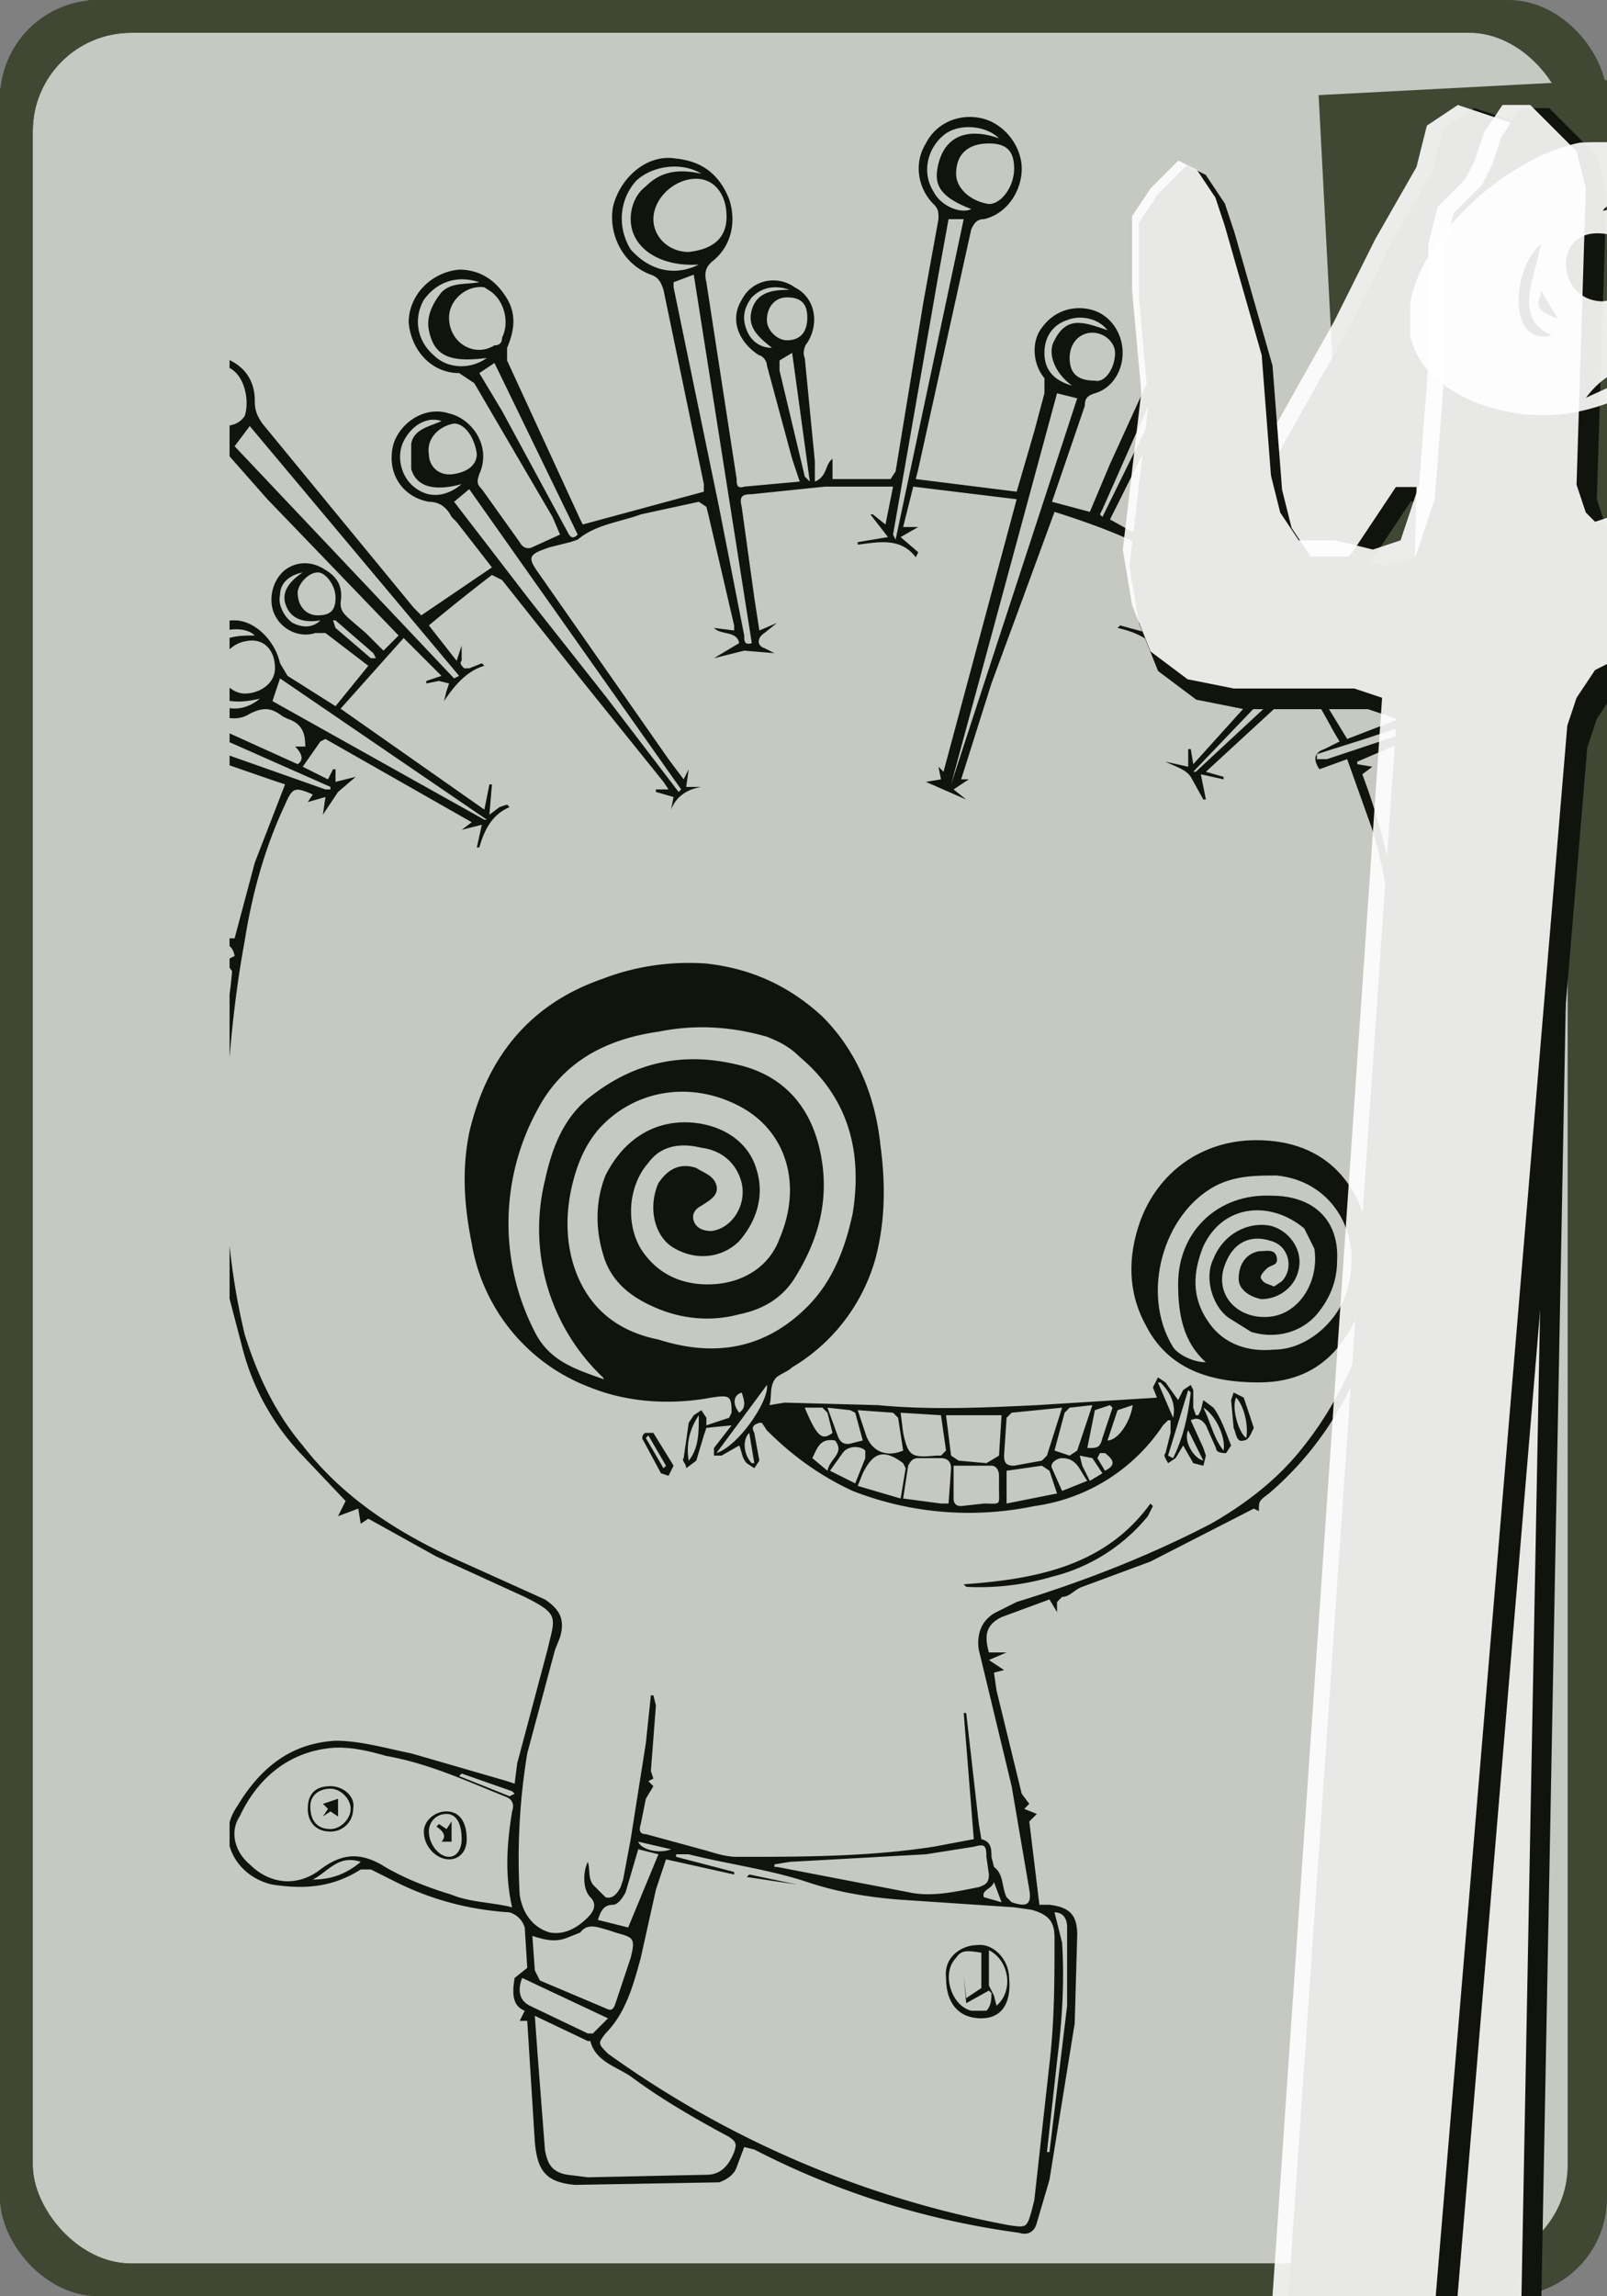 <?xml version="1.0" encoding="UTF-8"?><svg xmlns="http://www.w3.org/2000/svg" width="245" height="350" viewBox="0 0 245 350" fill="#212"><rect x="0" y="0" width="245" height="350" fill="#808080" stroke="none"/><style type="text/css"><![CDATA[text { font-family: monospace; font-size: 21px;}]]></style><defs><symbol id="num_0" viewBox="0 0 57.7 273"><path d="m41 266-2 5-3 2h-3l-8-1-4-2-4-3-2-4-5-11-2-10-5-44-3-44 1-45 4-44 3-21 3-11 3-11 4-8 3-4 4-4 7-4 5-2h5l4 4 3 4 3 9 3 15 2 15 1 30v48l-3 47-5 47-9 47Zm-15-20 3 3 3-4 2-9 7-52 4-51 1-52-3-51-3-9-1-3-2-2-2 2-2 3-3 3-2 3-1 5-7 47-5 47-1 23v12l1 12 1 23 3 23 2 12 3 12 2 3Z"/></symbol><symbol id="num_1" viewBox="0 0 31.6 222.4"><path d="m16 127 2-90h-2l-2 3-2 3-3 4-3 2-3-1-2-2-1-4 1-5 9-16 4-8 4-7 1-4 3-2 3 1 3 1 3 3 1 4-4 212-3 1h-3l-2-1-2-4-1-3-1-44v-43Z"/></symbol><symbol id="num_2" viewBox="0 0 71.5 249"><path d="m55 234 3 5-1 2-3 2-3 2-7 2-8 1-12 1-12-1-5-2-4-3-2-4-1-4 4-81 9-87 3-6 4-4 3-4 5-3 6-3 6-4 6-4 6-6 4-5 2-5-1-4-2-2-3-1-6-1-9 1-10 1-4 2-4-1-4-3-1-4V8l2-3 3-1h10l9-3 10-1 11 4 5 3 4 5 3 7v19l-3 9-3 4-4 5-6 3-11 5-6 3-5 2-4 2-3 3-1 4-8 73-4 78 2 3 3 3 5 1 9 2 7-2 8-3h5l3 1Z"/></symbol><symbol id="num_3" viewBox="0 0 72.4 249"><path d="m66 50-3 5 1 3 3 4 3 10 2 28v15l-1 14-4 49-5 25-5 25-4 8-3 4-5 5-5 3-5 1H25l-8-4-5-4-5-4-5-7-2-7v-9l1-4 3-2h3l3 2 2 4 1 10 4 5 4 3 4 1 5-1 5-2 4-4 6-8 4-9 7-59 1-30 1-15-1-14v-8l-1-7-2-5-4-3-4-1-6-1-6 1-4-1-4-4-1-4 2-3 2-5 3-2h9l5-1 6-5 4-5 2-5-1-7-2-4-3-4-4-2h-6l-14 3h-8l-3-1-2-2v-3l2-3 3-1 18-5 6-2 7-1 5 2 7 4 5 7 3 9v16l-2 6-3 6Z"/></symbol><symbol id="num_4" viewBox="0 0 81.2 247.9"><path d="m3 9 3-3 2 1 2 3 1 3 2 7 2 7 1 13 1 4 2 3h4l4 1 3-1 1-3 1-3 1-13V15l1-4 3-3 1-2 1-3 2-3h3l2 2 3 3 1 4-1 32 1 3 1 1 3-1 10-2 10-1h4l2 3 1 3-1 4-4 3-4 2-9 2-8 1-4 2-2 3-1 3-15 179-3 2h-4l-5-1-3-1-2-3v-4L28 64l-3-1H12l-5-1-4-3-2-5-1-6 2-17-1-11v-8l2-3Z"/></symbol><symbol id="num_5" viewBox="0 0 79.1 256.6"><path d="M24 44v5h5l9-2 9-1h7l8 1 6 2 6 4 4 6 1 7-10 74-12 74-3 15-2 7-3 8-3 4-4 4-7 3-8 2h-8l-9-1-5-2-3-4-1-4v-7l-1-8v-3l1-3 3-1h3l2 3 1 4 1 7 2 3 3 2h3l4-1 6-4 3-5 4-9 14-68 10-69V73l-1-4-3-2-4-1-7-1-7-2-24 5-3-1-2-2-1-4 2-11 1-11 1-11-1-16V9l2-2h3l56-7 4 1 2 3 1 4-1 3-3 2-3 1-9 2-10 1-18 1h-4l-2 2-1 3-1 11-3 10Z"/></symbol><symbol id="num_6" viewBox="0 0 71.5 282.4"><path d="M38 44v4l2 1h3l10 1 6 1 4 2 4 4 2 5 1 7 1 7v14l-10 91-14 91-2 5-3 4-3 1H27l-8-2-6-3-7-4-4-3-1-4-1-5 7-119L20 22l4-9 4-5 6-3 21-5h7l5 2 3 3 1 3-1 5-1 3-3 1-4 1-8-1-4 1-3 2-2 4-3 7-2 6-2 7Zm19 25-2-4-5-1H40l-4 1-2 2-3 5-2 7-18 179 3 5 5 4 4 1 5-1 4-2 3-5 4-9 4-25 3-25-2-9v-5l2-4 2-7 7-51 3-52-1-4Z"/></symbol><symbol id="num_7" viewBox="0 0 75.3 246.1"><path d="M1 236 57 19l-2-1-3 1-9 2H29l-3-1-1-3-2-4-1-4V5l3-2 3-1 39-2 4 1 3 2 1 4v4L9 244l-3 2-3-1-2-2-1-3 1-4Z"/></symbol><symbol id="num_8" viewBox="0 0 56.5 280.7"><path d="m42 277-5 4-6-2-5-4-5-5-5-5-5-9-4-8-4-9-2-9-1-32 1-32 3-32 6-32v-6l-2-6-2-5-2-11V45l2-14 4-14 2-7 4-5 5-3 5-2h14l3 1 3 3 2 4 2 6 2 6 1 13v12l-2 26-2 10-3 10-2 5-1 5 2 4 4 6 2 6 6 92-1 15-1 14-2 15-3 10-4 9-4 5Zm-15-19 4 3 3-3 2-7 3-22 1-23-1-45-1-23-2-12-2-11-1-4-2-3-3-1-3 2-1 3-3 12-2 11-2 26-1 26 1 26 1 13 3 13 1 8 3 8 2 3Zm8-245-4-2-5 3-2 4-5 10v12l1 32v3l2 3 3 1h5l4-1 4-3 1-4 2-7v-7l-1-19v-9l-2-9-1-4-2-3Z"/></symbol><symbol id="num_9" viewBox="0 0 57.7 283.6"><path d="m36 100-2-3-4 1-4 2h-4l-5-1-4-3-4-5-3-6-5-14-1-8 1-12 2-11 2-12 4-12 1-4 2-4 4-2 5-2 5-3 7-1 7 2 6 3h5l3 1 3 3 1 4-8 130-1 65 1 68-3 3-4 3-3 2-3-1-2-3-1-3 2-177Zm5-82-2-2-5 2-3 4-5 8-1 7-2 7-1 13 1 13 1 5 2 3 3 1 2-1 3-4 5-8 1-7 1-8 1-30-1-3Z"/></symbol><symbol id="icon_1" viewBox="0 0 247.9 150.5"><path d="M61 0c47-1 88 17 124 48 20 18 40 35 51 59l11 24v2c1 6 2 11-2 15-5 4-11 2-15-2-12-9-26-14-41-15l-59-3-38-4c-33-6-57-26-75-54L1 31c-3-10 0-14 8-20C24 2 42-1 61 0Zm17 17h-8c-16-2-29-2-43 4-10 4-11 7-8 16 5 17 16 29 26 42 14 20 36 27 58 31-16-29-25-60-25-93Zm44 94c27 2 56 3 85-6-15-29-37-47-62-64l-23 70Z"/></symbol><symbol id="icon_2" viewBox="0 0 283.5 160.3"><path d="M94 14c45 14 104 35 150 37l29 3c12 0 9 12 10 21-2 11-7 88-19 85-49-7-96-26-136-57-12-8 7-9 9-32 2-6 2-8-5-8l-38-6m78 55c4 1 7 4 11 1l22-15c11-9 24-16 35-26 4-7 14-7 20-13 11-6 14 5 14 14 0 5-19 18-24 21l-44 32c10 2 22 12 30 4l36-28c-3 28 3 21-20 37 6 2 11 2 16-3v5l1 1 6-51V66c0-7-2-9-9-10-28-3-55-3-83-9-3-1-6 0-10 2l-27 16c-3 2-2 6-3 10l38-23c6-5 14-2 21-1l-63 44c5 2 19 12 23 9l34-23 36-25c7-2 14 0 22 0l-82 56Zm-45-14c37 32 84 50 131 59 9 1 8 3 10-7l1-7c-33-4-64-15-94-29l-41-20c-3-1-4 2-7 4Zm132-20c-2-15-15-9-12 4 1 3 2 5 6 5 5 0 6-5 6-9Zm16-21c7 25-1 52-3 78 2-11 15-77 3-78Zm-27 31c-5-7-4-12 0-18-9 0-7 16 0 18ZM147 49l13-7c-6-2-12 1-13 7Zm35-4v-1l-28-7v1l28 7Zm-34-9-7-2v1l7 1ZM94 57c-16-2-33-6-47-15h-4c-10 6-20 8-31 4-28-11-2-42 18-46 22-1 43 8 64 14m-61 2c-8 0-7 12 1 12 8-1 8-12-1-12Zm43 17c-1-16-17-6-7 3 3 3 6 0 7-3Zm-51 1c-7-3-3-10-2-16-5 4-6 18 2 16Zm33 7v1c5 2 10 5 15 5l1-1-16-5ZM48 10v1l15 3v-1l-15-3Zm33 10c-2-3-11-6-14-5 5 3 9 4 14 5Zm-28-2 13 4c-1-3-9-5-13-4ZM42 40h-1c-3-1-7 1-10 5l11-5Zm1-19v1c13 2 11-4 0-1Zm10 10c2 2 6 4 9 2l-9-3Zm-12-2c3 1 6 2 10 1-3-2-6-2-10-1Zm-7-17 9-1c2-4-8-1-9 1Zm14 22h-1a1363 1363 0 0 1 1 0Zm38 16c-2-2-6-3-8-1 3 1 5 2 8 1Zm-1-9c-2-2-4-2-7-2 2 3 4 3 7 2ZM43 17v1h6c-2-2-4-2-6-1Zm14 5-1 1c2 1 4 2 6 1v-1l-5-1Zm27 8 1-1c-6-4-8 0-1 1Zm-61-3c-1 2 0 3 3 4l-3-5Z"/></symbol><symbol id="icon_3" viewBox="0 0 274.7 188.8"><path d="m274 74-2-4-8-17c-7-11-18-17-30-21l-16-3-1 1 1 2c5 8 8 17 10 27l-1 3-2-2c-3-8-7-16-12-23s-5-7-13-4a76 76 0 0 0-43 31l-1 2 14 12c7 6 12 13 14 22 2 8 3 17 3 25l-2 7c-2 11-9 20-15 29-3 4-7 6-11 9l-2 1c-3 3-6 4-10 6l-7 5h-3c-1-2-3-2-5-1-9 4-18 5-28 4-4 0-7 0-10 3h-4l-4-3c-10 1-19-1-29-3a88 88 0 0 1-37-17l-3-4c-8-6-13-14-15-24-3-11-3-22 1-34 3-10 9-18 16-26 8-8 16-16 27-20 5-1 7-4 10-9C70 23 90 7 119 2c24-4 48-2 71 6l16 9 5 1c10 0 19 1 28 4 16 6 26 18 32 35 2 4 2 9 3 14l1 2-2 1ZM136 61l-18-5c-13-2-26-2-38 1-7 1-5 0-6 7-1 5-3 9-8 10l-9-1c-4-1-7 0-9 2l-3 3c-2 2-4 3-2 7 1 4-1 6-5 5l-3 1v3c2 2 1 6-2 5-2 0-3 1-3 3l-4 18c-2 7 2 13 0 20 3 17 12 29 28 36 8 4 16 6 25 6l10 1-1-7c0-4 3-6 6-6l9-1 16-1c4 0 8-2 13-4h6c4 0 5 2 4 6v7l2-2 8-4c22-14 33-34 31-60-1-19-13-32-29-41-1 3-1 6-6 7-3 0-6 0-9-2-6-4-7-8-3-15Zm59-41-4-2c-11-3-21-5-32-6-10 0-20-1-30 1-18 4-32 13-45 26-3 3-6 7-8 12 21-3 42 0 62 7 15-19 34-31 57-38ZM97 183h8c10 0 20 0 29-4 1 0 2 0 2-2-1-1-1-2-3-2l-7-1c-6-1-11-1-16 1l-10 4c-2 0-3 2-3 4ZM51 60h-2c-10 4-17 10-24 17-10 12-20 24-20 41 0 11 0 21 7 31l1 1c-3-6-5-11-6-17v-18c1-8 3-16 9-22l5-7c8-10 17-20 29-25v-1Zm42 123 5-11c-2 0-4-1-6 2-2 2-1 8 1 10Zm46-6 1-7-2-3h-3l4 10Z"/><path d="m65 164-8-1c-15-2-24-16-22-30 2-13 12-26 25-28l11 1c6 1 12 4 16 8 8 6 11 15 9 25-2 13-9 21-22 24l-9 1Zm-3-50c-3 0-5 1-6 4-1 2-2 5 0 8l1 1c5 2 10-2 11-7 0-3-3-6-6-6Zm-14 23c0 2 1 3 3 3s3-2 3-4-1-3-3-4c-2 0-3 2-3 5Zm99-14c0-8 5-14 11-16 3-1 7-1 10 1 9 6 11 20 7 27-2 5-6 8-12 8-5 1-9-2-11-7-3-4-5-8-5-13Zm16-8-3-3c-2 1-3 2-3 4l3 4c1 0 3-2 3-5Zm-6 10h-1l1 4c2-2 2-3 0-4Zm-58-20c0 3-2 5-4 7h-6l-7-5c-7-7-16-11-26-11l-4 1-2-1 2-1c4-2 9-2 14 0 7 2 13 5 18 10l6 4c1 2 3 1 4 0l4-4h1Zm12-22c-3 0-6-3-6-6 0-4 3-8 6-8s7 5 7 9c0 3-3 5-7 5Zm53 70c0 2 0 4-3 4-2 1-3 0-4-2l-2-3 1-4c1-1 3-2 4-1 3 0 4 3 4 6Zm-57 0 2-8c0-2 2-3 4-3 2 1 3 3 2 5l-3 8-4 1-2-3Zm62-53-12 4-8 6c-2 1-4 3-7 1-2-1-2-4 0-6 2 5 2 5 6 2 6-5 11-9 18-8l3 1Zm-47 43 2-2h3l5 9v3h-3c-4-2-6-5-7-10ZM85 68c-2 0-3-1-3-4 0-2 2-5 4-5s4 3 4 5-2 4-5 4Zm-5 108-2 2c-1 1-3 0-4-1l-1-3c-1-2-2-3 0-4 1-1 4-1 5 1l2 5Zm100-69c0 2 0 3-2 3-3 0-5-3-5-6 0-2 2-4 3-4 2 1 5 4 4 7Zm-59-9c0 2-1 3-2 3-3-1-5-3-6-5-1-1 3-3 5-3s4 2 4 5Zm8-15c0 2-2 4-4 4s-3-2-3-5c0-2 1-4 3-4 3 0 4 2 4 5Z"/><path d="m79 166 17-16v2c-2 4-12 13-17 14Zm82-81c0 2-2 4-4 4s-4-2-4-3c0-2 3-5 4-5 2 0 4 2 4 4Zm-9 73-3-1c-4-1-8-4-10-8v-2l1 1 10 7 2 2v1Zm-44-94-3-3 3-2c2-1 4 0 4 2l-4 3Zm18 3-3-4 3-2 3 3-3 3Zm-84 93c-4-1-8-6-7-11l7 11Zm51-66c0 1-1 2-2 1l-3-3 1-1 5 2-1 1Zm85 40c0 4-3 8-8 10l7-10Zm-75-55-2 1-3-2 2-2 3 3Z"/></symbol><symbol id="ace" viewBox="0 0 25.4 33.4"><path d="m12 4 1 1 1-1V3l1-2 1-1h2v1l1 1v1l-1 2-1 2v6l1 1h1l3-1h1l2 1v3l-1 1h-1l-5 2h-1l-1 1-1 1v9l-1 1-1 1h-2l-1-1v-9l-1-1h0-8l-1-1v-1l1-2h1l1-1 3-1 3-1h1v-1l1-1-1-4V5l1-1h1Z"/></symbol><symbol id="suit_2" viewBox="0 0 910 892.3" fill="#11140C"><path d="m243 249 6-6-52-54-15-17c-2-2-3-2-5-2-10 3-20-2-24-10-4-9-2-19 6-26 7-5 14-5 21-1 8 3 12 9 12 17 0 4 1 6 3 9l60 73 3 3 28-19-14-18-2-2c-2-4-5-6-9-6-11-2-17-12-14-23 3-9 13-15 22-12 9 2 17 13 12 24-1 3-1 4 1 6l15 21c1 2 3 3 5 2l11-5-3-7-31-53-6-4c-11 0-19-9-20-20 0-11 9-20 20-21 8 0 14 4 18 10 5 7 4 14 1 21v5l29 63 1 2 48-13v-3l-16-77c-1-3-2-5-5-6-11-4-17-16-15-27 3-12 14-21 25-19 10 1 17 6 21 16 3 9 1 19-7 25-2 2-3 4-2 8l12 78c0 2 0 4 3 3l22-2-3-9-10-37c0-2-2-4-3-4-8-5-12-14-7-22 4-8 14-10 21-5 8 4 10 14 5 22-1 1-2 4-1 6l4 41v8c5-2 4-7 7-9v8h23l2-3 11-67 6-33c0-3 0-4-2-6-6-6-8-16-3-24 4-8 13-12 22-10s16 11 16 20-6 18-15 20c-3 0-4 2-5 4l-21 95-1 4 40 5 7-24 4-15v-6c-5-6-5-15-1-20 5-7 13-9 20-7s12 9 12 17c0 7-4 14-11 16-3 1-4 2-4 5l-13 38 15 4 8-19 21-46c1-2 0-3-1-5-5-6-5-15-1-22 4-6 12-10 20-8 9 2 15 11 15 20-1 9-8 17-17 17-3 1-5 2-6 4l-30 60-1 2 9 5c2-3 2-8 8-7l-6 7h7l-3 3 20 11 6-8 65-88c1-2 2-4 1-8-2-10 5-20 16-22 10-1 20 6 20 16 1 12-7 21-18 21-3 0-4 0-6 2l-76 89-1 2 12 11 11-14v-4c-1-6 0-11 4-14 4-4 9-5 15-4 7 2 11 10 9 18-2 7-9 12-17 10-2 0-4 0-5 2l-11 12 12 13 24-25v-5c-1-12 10-22 22-19 9 2 14 12 12 20-2 9-10 15-19 13-3 0-5 0-7 2l-22 21c-2 1-3 2-2 4l14 23 26-10 2-4c2-7 9-12 16-11 5 1 10 6 11 11 1 6-1 11-6 14-4 4-11 3-15 0l-5-1-11 4-14 6v1l6 1-4 3c11 29 16 59 17 90 3-1 6-1 8 2l-8 2 4 4-4 2c1 36 0 72-8 107l3 1 3 2h-8l3 5h-3c-4 5 3 7 2 12l-5-4-3 6a128 128 0 0 1-38 56c-4 3-4 3-4 7l-2-1-41 21-27 10c-3 1-5 4-8 4l-2 2v4l-3-5-19 7c-6 3-7 7-5 14a2210 2210 0 0 1 7 0l-7 3a17754 17754 0 0 1 6 4l-4 1 1 7 10 41 3 4-2 2 5 2-3 3 4 33h4c8 1 11 4 11 12l-1 35-10 62-5 17c-1 4-4 5-7 4-37-5-72-16-105-33l-4-1-3 8c-1 3-4 5-7 6l-57 1c-12-1-15-6-16-17l-3-48h-3l2-4c-5-2-5-7-4-13l5-4-1-16c-1-3-3-5-6-6-16-1-31-5-45-12l-10-5h-4c-11 7-22 8-35 6-14-3-23-18-14-31 9-15 21-25 39-26 10 0 20 3 30 5l38 11 3 1 1-8 12-45c3-13 5-14-9-21l-35-16-27-15-3 2-1-6-8 3 3-6-18-19a96 96 0 0 1-23-42l-6-23-2-3 2-5-5 2c-3 0-6-2-5-5l2-3 2 1-2 4h4c1-2 3-3 2-5l-1-16 1-58c0-13 3-25 4-38l-3-4 4-2c-1-6-6-5-10-7h10l8-30 12-31-6-2-49-17c-2-1-3 0-5 1a20 20 0 0 1-31-22c2-8 9-14 17-15 10 0 21 6 22 18 1 3 1 4 4 5l53 24c3-2 1-5-1-7h4c0-5-1-9-7-11l-2-1c-4-3-7-4-13-1-6 4-15 1-20-5-5-5-7-14-4-20 4-8 10-12 18-12s16 8 18 17l3 5 19 12 13-16-17-13h-4c-6 2-13-1-16-7s-1-14 4-18c4-3 10-4 16 0 5 3 7 7 6 13 0 3 1 4 3 6l7 6 7 7Zm326 59h-1l-5-9c-2-3-6-4-10-6l9 2v-7h1l1 6 37-41-13-15-3 2h-3c-1 0-2-2-1-3 3-3 0-5-2-7l-6-5c-2-2-4-2-6 1l-11 13-4 5h8l-9 2 1 5 1 3c-3-8-10-12-19-14l1-1 11 3v-7h1l1 6 16-22-1-1c-17-11-35-18-54-24a24861 24861 0 0 1-25 68l-12 38h3l-6 4 5 4-16-7 6-1-1-5 2 2 29-108-41-5-4 16a1452 1452 0 0 0 6 0l-7 4 7 6-1 2c-6-8-15-6-23-5v-1l12-2-7-9h1l5 4 3-15h-27l-29 3c-4 0-5 1-4 5l5 36 2 13 7-3-5 4c-3 2-3 5 0 6l4 2-12-1-12 3 10-6c-1-5-7-3-10-6l8 1v-2l-10-43-1-4-3-2-23 5c-8 3-18 4-25 10l-3 1-8 2c-9 3-9 4-4 11l51 73 6 8 2-4-1 7h6c-6 1-10 4-12 9l1-5-7-2v-1h5l-2-3-33-41-31-39-4-2a759 759 0 0 0-25 20l11 14 2-6v6c-1 1 0 2 1 3h2l5-2 1 1c-7 2-12 8-16 14l1-4 1-3-4-1-5 1v-1l6-2-15-15-25 28 57 40 2-10h1l-1 12 4-3 3-1 1 1c-7 3-10 9-12 16h-1l2-9-8 2 4-3-58-33-2 1-7 10 10 5 2-4h1v5l8-2-7 6-6 9 1-7-7 2 2-3c-7-3-8-3-11 4-8 17-13 35-16 54-5 27-7 54-8 81 0 25 2 50 8 75 5 16 12 31 23 44 17 22 40 36 65 47l31 14c6 4 8 8 6 15l-2 5-11 41a256 256 0 0 0-3 56c1 7 5 13 12 15 6 1 11-2 15-6 2-2 4-5 1-8s-3-10-1-14c1 3 0 6 2 9l5 5c3 1 5-2 6-4l1-3 3-16 6-38 2-19h1l1 4-2 26 1 3-2 1 2 2-3 5-2 10c-1 3 0 4 2 4l22 6c4 1 9 3 14 3 26 0 52 0 78-4l16-3-4-50h1l5 44 1 6c4 1 4 4 4 7l1 4c4 3 3 8 5 12l2 2c6 2 8 1 7-5l-7-41-13-54c-1-6 1-12 7-15l8-4c26-8 52-18 77-31 14-8 27-18 37-31 15-19 24-41 30-64 6-29 8-59 7-88 0-31-1-62-10-92l-10-28-11 4q-4-6 2-8l6-3c-5-8-8-16-15-23l-38 35 7 2v1l-9-2 2 10ZM355 728l-4 12-6 27c-3 11-6 22-14 30-3 4-3 4 1 8a397 397 0 0 0 159 68c7 1 7 1 9-6l1-4 6-54c2-17 2-33 2-50 0-6-2-9-9-11l-7-1-45-3c-13-1-25-3-37-7-15-5-31-7-47-11h-5v1l23 6v1l-27-6Zm-61 19c-3-13-2-26 0-38 1-3 0-5-3-6-15-6-30-13-47-16-7-2-15-4-23-3-16 2-28 12-35 27-4 6-2 14 4 19 8 8 19 9 28 2 8-6 15-7 24-2 8 5 18 9 28 12 7 3 16 3 24 5Zm9 43 1 14 3 39c1 6 3 9 9 10l8 1 47-1c6 0 9-4 11-9 1-3 1-4-2-6-13-7-27-15-39-24-6-4-14-6-16-14h-1l-21-10Zm-1-32 1 14 2 4 26 11c2 1 3 1 4-2l6-18c2-8 1-8-6-10l-3-1c-4-1-8-3-11 1l-5 2c-5 2-9 1-15-1Zm96-28v1h1l52 10c9 2 18 0 28-2 3-1 4-2 4-5l-1-7c0-5-1-5-5-4l-19 3-54 3-6 1Zm-9-484-23-146-8 3v2l18 87 10 51c0 2 0 4 3 3Zm-116 13-83-99-6 8 87 92 2-1Zm237-112a1387729 1387729 0 0 1-42 155l50-153-8-2Zm39 96 1 1 98-119-7-4-92 122Zm-278-53 30 39 30 38 29 38 1-1-84-119-6 5ZM379 77c0-9-5-15-12-15-9 0-17 8-17 16 0 7 6 13 14 13 9-1 15-5 15-14Zm-96 239h1l-82-56-3 9 84 47Zm-14-199c0 10 10 16 18 11 2 0 3-1 3-3 3-6 1-14-4-18l-3-2c-7-1-14 5-14 12Zm-90 43c4 0 7-1 9-4 2-6 0-16-6-19l-2-1c-8 0-16 6-15 15 1 5 7 9 14 9ZM483 48c-8 0-13 4-13 12 0 6 6 11 13 12 5 0 10-7 10-14s-3-10-10-10ZM139 277c7 0 10-3 11-9 0-8-5-15-11-15-7 0-12 5-12 12s5 12 12 12ZM467 78l-4 22-18 103 1 2 27-127h-6Zm104 26c-9 0-13 3-13 11 0 6 7 11 14 11 5 1 10-7 10-13s-4-9-11-9Zm-251 99-33-68-6 4 9 15 26 48c1 2 2 3 4 1Zm352-94c0-5-5-9-10-9-6 0-11 6-12 13 0 5 6 9 12 10 4 0 10-8 10-14ZM222 304v-1l-70-31-2 8h2l68 24h2Zm-31-59c-7 0-12 5-13 11 0 5 5 10 10 10 6 0 12-4 12-10 0-7-4-11-9-11Zm439-17-66 69h1l70-65-5-4ZM298 775c-2 5-1 9 3 11l23 11h2l6-6-34-16Zm-27-616c-6 1-11 6-10 12 0 5 4 9 10 8s9-4 9-8c-1-7-5-12-9-12Zm244-26c0 6 3 9 10 9 4 1 8-5 8-11 0-4-4-8-9-8s-9 4-9 10Zm142 90c0-6-3-10-9-10-4 0-8 5-8 10 0 4 4 9 7 9 5 0 10-5 10-9ZM328 752l12 3 12-29-8-2-5 17c-1 2-3 5-5 5-4 0-5 3-6 6Zm40-656c-16 1-27-7-27-18 0-5 2-10 6-13 6-6 13-7 22-5-8-5-20-3-26 3-7 8-7 19-2 27 7 8 17 11 27 6Zm43 21c0-5-2-8-8-8-5 0-8 4-8 9 0 4 4 8 8 8 5 0 8-3 8-9Zm149 14c-2-1-4-2-5 1l-27 61-1 2 1 1 32-65Zm-54 713h1l7-58v-31c0-4-2-6-5-6l3 12c1 16 0 31-2 47l-4 36ZM176 134c-8-3-17 2-20 9-4 8-1 18 6 22s16 3 20-1c-14 3-22-3-24-11-2-11 2-15 18-19Zm41 101c5 0 7-2 7-7s-4-10-7-10c-4 0-8 5-8 8 0 5 3 9 8 9Zm183-101v4l10 42 2 2-7-51-5 3Zm263 140c1 4 4 9 7 9 2 0 6-3 7-6l1-5c-1-6-6-8-11-5l-4 7ZM487 46c-5-5-15-6-21-2-7 5-10 15-5 23 3 6 11 9 15 7-13-5-15-10-13-18 3-12 13-14 24-10Zm-203 87c-15 2-21-1-23-11-1-5 1-10 5-15 4-4 9-3 15-4-9-3-17 0-22 7-4 7-3 16 4 22 5 5 14 6 21 1Zm-90 135c-12 3-20 0-21-7-1-5-1-9 2-12 4-6 11-6 17-6-4-4-14-3-19 2-6 6-6 15-1 21 6 7 15 8 22 2Zm427-57c0-3-2-5-5-5-4 0-9 4-9 8 0 2 3 6 6 6 3 1 9-5 8-9Zm-347-28c-11 3-18 1-20-6v-10c1-6 8-7 12-9-6-2-12 2-15 8s-1 14 4 18c6 5 13 4 19-1Zm-140 68c-9 0-15 5-17 12s1 15 8 19c6 3 13 2 17-1-15 1-21-2-23-10-1-9 3-16 15-20Zm479 39v2h4l27-9 11-3c-1-3-3-3-5-2l-18 6-19 6Zm54-191c-4-5-10-7-16-5-6 3-10 9-10 16 1 6 4 10 9 12-6-7-8-14-3-21 5-8 12-5 20-2Zm-10 112c-4-5-10-8-15-6-6 1-10 6-11 12-1 5 2 10 7 13-4-7-7-15 0-21 6-5 13-2 19 2Zm-141-67c-7-5-10-13-7-18 5-10 12-7 21-4-4-5-11-6-16-4-6 2-9 7-9 13 0 7 4 11 11 13Zm42-19c-5-6-7-13-2-20s13-6 20-4c-4-4-9-5-15-3s-9 7-10 13 1 11 7 14Zm61 78c-3-5-8-6-13-4-5 1-8 6-7 11 0 5 3 8 7 9-5-6-6-10-3-15 4-5 10-3 16-1Zm-215-97c-6-2-11-1-15 3-3 4-4 8-2 13s6 7 10 7c-5-4-10-8-8-15s8-8 15-8ZM211 218c-5 1-9 4-9 9-1 4 2 9 5 11 4 2 8 2 11-1-6 1-12 0-14-7-1-4 1-8 7-12Zm13 19h-1l1 3 14 12h2l-1-2-15-13Zm-9 499c7 0 13-2 19-7-9-3-13 4-19 7Zm367-497h2l16-17v-2h-2l-4 5-12 14Zm80 44c-3-5-4-9-2-14s7-5 12-5c-7-4-13 1-15 5-2 5 0 10 5 14ZM274 694l-1 1 20 8 2-1-1-1-20-7Zm211 43c-1 3-5 3-4 6l7 2-3-8Zm-128-13-13-3c1 3 8 5 13 3Z"/><path d="m550 546-2-5 2-4 3 2 5 7 2-4 3-2 1 2v7l1 3h1l1-2 1-4 4 3c3 4 5 10 7 15l-2 3c-1 0-4 0-4-2l-4-9c-2-3-4-3-6-2l5 11 1 3-1 4-4-1-4-7-3 5-3 2c-1-2-2-3-1-4l2-8v-5h-1l-2 2a73 73 0 0 1-51 32c-24 5-49 3-72-6-13-6-24-14-34-24l-2-3h-1c-3 1-3 2-2 4l2 11-2 3-3-2c-2-2-2-5-3-7l-7 4h-3v-3l7-9-10 1-1 3-3 10-4 3c0-2-2-3-1-4l2-14 2-3 3-2 2 3v3l9-3 1-2c0-7-1-7-8-6-16 3-33 2-48-4a74 74 0 0 1-47-57c-3-15-4-29-1-44 7-30 24-51 53-61 13-5 27-7 41-6 18 2 33 9 46 21 14 14 21 32 23 51 2 15 2 30-2 45a73 73 0 0 1-33 43c-2 2-6 3-7 5-2 3-1 7-2 10l6-1 37 1c21 2 42 1 63 0l48-3Zm-219-7-1-2a81 81 0 0 1-23-78c3-14 8-26 19-34 17-13 36-17 57-12 18 4 29 16 33 34s0 34-9 49c-5 9-13 14-23 16-11 3-23 2-34-3-9-4-17-10-20-21-3-10-3-21 1-31 7-14 19-22 34-21 13 1 23 8 26 19 3 10 0 20-7 28-7 7-18 8-27 2-7-5-9-16-5-25 4-6 9-8 15-6 3 2 7 3 8 7s-3 6-6 8c-2 1-4 3-3 6s4 4 7 4c8-1 14-10 12-19-2-8-8-13-16-14-8-2-16-1-21 6-8 9-9 24-3 34 7 11 18 15 30 14 11-1 21-7 25-18 9-21 3-42-15-52-20-11-43-7-57 9-5 6-8 13-10 21-3 12-3 25 2 37 6 14 17 22 32 25 22 7 42 4 59-13 10-10 15-23 18-37 4-25-2-46-21-62-4-4-8-6-13-8-14-4-28-5-43-2-21 3-38 12-48 31a94 94 0 0 0-1 88c6 12 17 15 28 19Zm181 10-20 2-2 2-1 15c0 3 1 4 4 4l11-2 2-2 6-19Zm-46 3 2 16 3 2 11 1 5-3 1-16h-22Zm-17 33 15 2h3l1-14c0-2-1-4-4-4h-9c-2 0-3 1-4 3l-2 13Zm20-13v13c0 2 1 3 3 3l9-1c7 0 6 1 6-6v-5c0-2-1-4-3-4h-15Zm-21-21 1 8c2 9 3 10 13 9h2l2-2-2-14-16-1Zm62 32-3-9-3-2-14 2v13l20-4Zm-79-33 3 9c2 7 8 10 15 7l-2-13-2-2-14-1Zm0 30 17 5 2-12-1-2c-8-6-12-4-16 4l-2 5Zm93-32-9 1-2 2-4 15 6 2 3-2 6-18Zm-91 14-3-11-2-1-9-1 4 11c1 3 3 4 6 3l4-1Zm-13 12 10 5 4-10v-3c-2-2-7-2-9 1l-5 7Zm102 4c-3-4-4-9-10-9-2 0-5 2-4 4l4 9 10-4Zm-147-11c9-3 21-21 20-27l-20 27Zm157-18-1-1-6 2-3 15c4 0 5 0 6-4l4-12Zm-113 25c1-5 7-7 3-12-6-1-7 3-9 7l6 5Zm-9-25c5 12 7 13 11 10l-2-8-2-2h-7Zm120 13c4 0 9-7 10-14l-6 2-4 12Zm33-19-1-1-8 26 2 1c4-8 6-17 7-26Zm-199 27c4-5 4-11 4-18-4 6-5 12-4 18Zm164 5-4-6-5-1 1 4 3 6 5-3Zm40-26c3 6 4 12 8 17 1-5-3-14-8-17Zm-17-10h-1l6 14c1-4 0-9-5-14Zm11 19c-2 4 2 11 6 12l-6-12Zm-33 16c4-2 4-4 0-7h-2l-1 2 3 5Zm-140-3h1l-2-12c-3 3-2 9 1 12Zm-4-28c-3 1-4 4-1 8 3-2 2-5 1-8Z"/><path d="M589 443c28 0 42 18 45 41 2 13-2 25-9 36-8 13-20 19-35 19-19 0-36-5-45-23-7-13-7-27-2-41 7-19 24-32 46-32Zm-20 88c-9-8-11-19-11-31 0-21 16-36 37-35 17 0 27 10 26 26 0 8-3 15-8 21-6 7-16 10-26 7l-8-5c-7-4-11-16-7-24 4-10 14-15 23-13 7 2 12 9 11 16-1 8-8 13-15 13-5-1-9-4-9-8 0-6 3-10 8-11 3 0 6-1 7 2 1 4-2 3-4 5-1 1-3 3-2 4 1 2 3 2 5 3l3-2c5-5 3-14-4-16-9-3-16 1-19 11-3 11 6 20 18 19s20-14 18-27l-4-8c-13-11-32-10-40 7-4 10-5 20 2 30 6 9 16 12 26 11 14 0 28-13 30-28 4-20-8-39-29-41-8 0-16 0-24 4-21 11-30 43-17 64 2 3 8 6 13 6Z"/><path d="M473 619c28-2 56-7 74-32l1 1-2 4a71 71 0 0 1-38 24 102 102 0 0 1-34 4l-1-1Z"/><path d="M588 557c-1 2-2 5-4 5-3 1-3-3-4-5l-1-11 1-3 4 2 4 12Zm-7-12c-2 4 1 14 4 16 1-5-1-13-4-16Z"/><path d="m358 572-2 4-3-1-7-13c-1-1 0-3 1-3h3l8 13Zm-10-12-1 1 7 12 1-1-7-12Z"/><path d="M466 775c-1-9 7-13 12-13 7-1 13 6 13 13 1 10-3 16-11 16-9 0-14-6-14-16Zm8 8 6-4v-14c-6-1-8-1-10 2-6 6-2 19 6 21h6c2-2 2-5 2-7l-1-1-9 5-1-11 1 9Zm9-19v14l2 4 1 4c7-6 5-18-3-22Z"/><path d="m388 734 19 4-20-3 1-1Z"/><path d="M213 708c0-6 3-9 9-9 5 0 10 4 9 9 0 5-4 9-9 9-6 0-9-4-9-9Zm9 8c4 0 8-4 8-8s-4-8-8-8c-5 0-8 3-8 7 0 6 3 9 8 9Z"/><path d="M276 720c0 5-3 8-7 8-5 0-10-5-10-11 0-4 4-8 9-8s8 4 8 11Zm-2 0c0-6-2-10-6-10s-7 3-7 7c0 5 4 10 8 10 3 0 5-3 5-7Z"/><path d="m222 709-3 2 2-3-2-2 6-2v7l-3-2Z"/><path d="m265 714 3 2 2-3v8h-4c2-2 1-4-2-6l1-1Z"/></symbol></defs><rect fill="#404833" x="0" y="0" rx="15" ry="15" width="245" height="350"></rect><clipPath id="cardClip"><rect x="35" y="0" rx="18" ry="18" width="240" height="345"></rect></clipPath><rect fill="rgba(255,255,255,0.7)" x="5" y="5" rx="15" ry="15" width="235" height="340"></rect><use href="#suit_2" x="-35" y="0" width="350" height="350" clip-path="url(#cardClip)"/><rect fill="transparent" stroke="#404833" stroke-width="6px" x="2" y="2" rx="18" ry="18" width="240" height="346"></rect><rect fill="#404833" x="200" y="25" width="500" height="90" transform="rotate(-3)"></rect><use href="#num_1" fill="#11140C" transform="scale(1.03, 1.03)" x="86" y="16" height="60"/><use href="#num_1" fill="rgba(255,255,255,0.9)" x="90" y="16" height="60"/><use href="#num_4" fill="#11140C" transform="scale(1.03, 1.03)" x="102" y="16" height="60"/><use href="#num_4" fill="rgba(255,255,255,0.9)" x="106" y="16" height="60"/><use href="#icon_2" fill="rgba(255,255,255,0.9)"  x="215" y="-84" width="20"/></svg>